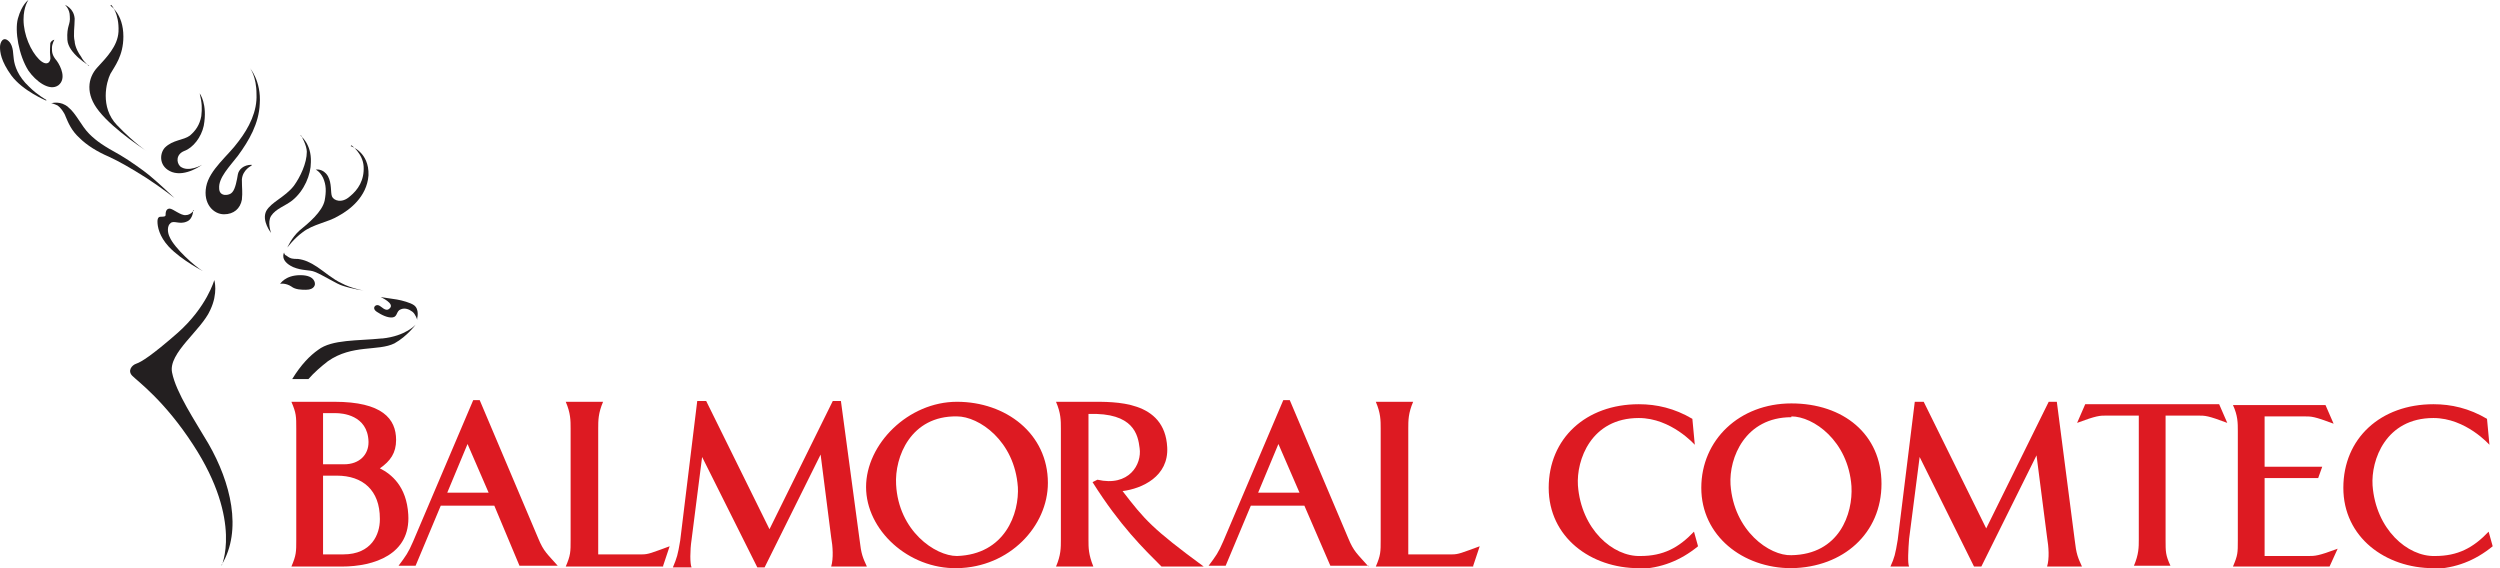 <?xml version="1.0" encoding="UTF-8"?>
<svg id="Layer_1" xmlns="http://www.w3.org/2000/svg" version="1.1" viewBox="0 0 308 70">
  <!-- Generator: Adobe Illustrator 29.0.0, SVG Export Plug-In . SVG Version: 2.1.0 Build 186)  -->
  <defs>
    <style>
      .st0 {
        fill: #231f20;
      }

      .st1 {
        fill: #dd1a22;
      }
    </style>
  </defs>
  <g>
    <path class="st0" d="M27.3,69.7c-.1.2,2.7-5.4-3.5-14.9-3.5-5.4-6.8-7.8-7.5-8.5-.6-.6-.1-1.3.5-1.5.6-.2,1.9-1,5.1-3.8,3.6-3.2,4.5-6.5,4.5-6.5,0,0,.5,1.6-.5,3.7-1.1,2.5-5.2,5.3-4.7,7.7.5,2.5,2.8,5.9,4.5,8.8,2.7,4.7,4.2,10.6,1.6,14.9Z"/>
    <path class="st0" d="M51.4,39.2s.3-1.1-.4-1.6c-.4-.3-1.5-.6-2.1-.7-.6-.1-2-.3-2-.3,0,0,1.8.8,1.1,1.4-.5.5-1-.3-1.4-.4-.4-.1-.8.4-.2.8.6.4,1.4.8,2,.7.6-.1.4-.8,1-1,.5-.2,1,0,1.4.3.4.3.6,1,.6,1Z"/>
    <path class="st0" d="M44.8,35.8s-1.6-.3-2.7-.9c-1.1-.5-2.1-1.4-3-2-.9-.6-1.6-.9-2.4-1-.6,0-.9,0-1.4-.4-.3-.1-.3-.4-.3-.4,0,0-.6,1,1.1,1.8,1.2.5,2,.3,2.7.6,1,.4,2.7,1.5,3.4,1.7,1.2.4,2.6.6,2.6.6Z"/>
    <path class="st0" d="M23.8,25.9s0,1.1-.8,1.4c-.9.4-1.6-.2-2,.2-.4.3-.4,1.1-.1,1.7.6,1.4,3.2,3.7,4.1,4.2.2.1-2.6-1.3-4.2-3-1.2-1.3-1.4-2.5-1.4-3.1,0-.5.2-.6.4-.6.3,0,.6,0,.6-.2,0-.2,0-.8.5-.8.4,0,1.4.9,2,.8.6,0,1-.6,1-.6Z"/>
    <path class="st0" d="M43.2,18s2.3.7,2.2,3.6c-.2,2.7-2.4,4.3-3.7,5-1.3.8-3.1,1-4.4,2-1.1.8-1.9,1.9-1.9,1.9,0,0,.5-1.2,1.5-2.1,1.1-.9,2.8-2.3,3.1-3.7.2-1.1.2-1.9-.2-2.8-.4-.8-.9-1-.9-1,0,0,.9-.2,1.5.8.5.9.3,2,.5,2.5.2.5,1.2.9,2.2,0,1-.8,1.8-2,1.7-3.7-.1-1.6-1.5-2.6-1.5-2.6Z"/>
    <path class="st0" d="M37,16.7s1.4,1,1.3,3.3c0,1.5-.8,3.5-2.3,4.7-.9.7-2,1-2.6,1.9-.5.8,0,2.1,0,2.1,0,0-1.2-1.5-.6-2.7.6-1.1,2.3-1.7,3.4-3.1.8-1.1,1.6-2.8,1.6-4.2,0-.8-.7-2-.7-2Z"/>
    <path class="st0" d="M31,20.4s-1.1.5-1.2,1.7c0,1.2.1,1.5,0,2.5-.2,1.1-1,1.8-2.2,1.8-1.3,0-2.6-1.3-2.2-3.4.4-2.1,2.7-3.8,4-5.6,1.3-1.7,2.3-3.7,2.2-5.8,0-2.2-.8-3.2-.8-3.2,0,0,1.4,1.6,1.2,4.4-.1,2.4-1.3,4.5-2.7,6.4-1,1.3-2.4,2.7-2.3,4,0,1.1,1.3.9,1.6.5.4-.4.6-1.6.7-2.2.1-.6.7-1.2,1.7-1.2Z"/>
    <path class="st0" d="M24.9,20.3s-2,1.5-3.7.9c-1.6-.6-1.6-2.2-.9-3,1-1,2.3-.9,3.1-1.5.7-.6,1.2-1.3,1.4-2.4.1-.9.1-1.6-.2-2.8,0,0,1,1.3.5,4-.3,1.4-1.3,2.7-2.4,3.1-1,.4-1,1.4-.5,1.9,1,.8,2.7-.2,2.7-.2Z"/>
    <path class="st0" d="M13.6.7s1.6,1,1.6,3.8c0,2.4-1.1,3.7-1.6,4.6-.5,1-1.3,4.1.8,6.3,2.3,2.4,3.8,3.3,3.8,3.3,0,0-4.1-2.6-6-5-1.7-2.1-1.4-4.1-.2-5.4,1.1-1.2,2.5-2.6,2.6-4.4.1-2.3-.9-3.3-.9-3.3Z"/>
    <path class="st0" d="M11,8.1s-2.6-1.5-2.7-3.2c-.1-1.8.4-1.8.3-2.9,0-.9-.6-1.4-.6-1.4,0,0,1.1.4,1.2,1.7,0,1-.2,2,0,2.8,0,0,0,.8.8,1.9.2.4.4.6.9,1.1Z"/>
    <path class="st0" d="M3.5,0s-.6.8-.6,2.4c0,1.9.9,3.9,1.9,4.9,1,1,1.5.3,1.4-.3-.1-.7,0-1.4,0-1.7.2-.4.5-.4.5-.4,0,0-.3.5-.3,1s0,.9.6,1.6c.5.7,1.2,2.2.2,3-1.1.8-2.8-.5-3.7-1.8-1.2-1.9-1.7-4.9-1.3-6.4C2.7.5,3.5,0,3.5,0Z"/>
    <path class="st0" d="M5.7,12.4s-2.9-1.2-4.3-3.1C.1,7.5,0,6.4,0,5.8c0-.6.4-1.4,1.1-.7.6.6.5,1.7.6,2.2.1.8.5,2.1,1.9,3.4,1,1,2.1,1.6,2.1,1.6Z"/>
    <path class="st0" d="M6.4,12.7s1.1-.3,2,.5c1,.8,1.6,2.3,2.6,3.3.9.9,1.8,1.5,3.8,2.6,1.2.7,3,2,3.6,2.5,1.1.9,3.1,2.8,3.1,2.8,0,0-1.5-1.2-3.5-2.5-1.9-1.2-3.3-2-4.6-2.6-1.4-.6-2.7-1.4-3.6-2.3-1-.9-1.4-1.9-1.7-2.6-.2-.6-.7-1.2-1-1.4-.4-.2-.8-.3-.8-.3Z"/>
    <path class="st0" d="M38.8,35s0,.7-1.1.7c-.5,0-1.3,0-1.8-.4-.6-.4-1.3-.4-1.4-.3,0,0,.6-1.1,2.5-1.1,1.9,0,1.8,1.1,1.8,1.1Z"/>
    <path class="st0" d="M47,41.7c-2.9.3-6.1.1-7.8,1.4-1,.7-2.1,1.8-3.2,3.6h2c.7-.8,1.5-1.5,2.4-2.2,3-2.1,6.2-1.2,8.2-2.2,1.6-.9,2.6-2.3,2.6-2.3,0,0-1.2,1.4-4.1,1.7Z"/>
  </g>
  <path class="st1" d="M45.4,54.5c0,1.5-1.1,2.7-3,2.7h-2.6v-6.3h1.6c.7,0,3.9.2,4,3.5ZM50.3,63.4c-.2-3.5-2.1-5-3.5-5.7,1.3-.9,2-1.9,2-3.5,0-2.6-1.7-4.7-7.6-4.7h-5.3c.6,1.4.6,1.8.6,3.3v13.7c0,1.5,0,1.9-.6,3.3h6.2c4,0,8.5-1.5,8.2-6.4ZM46.8,64c0,1.8-1,4.3-4.5,4.3h-2.5v-9.7h1.7c3.2,0,5.3,1.8,5.3,5.3Z"/>
  <path class="st1" d="M60.2,60.7h-5.1l2.5-6,2.6,6ZM68.8,69.8c-1.4-1.6-1.8-1.8-2.5-3.5l-7.2-17h-.8l-7.4,17.4c-.6,1.4-.9,1.8-1.8,3h2.1l3.1-7.4h6.6l3.1,7.4h4.7Z"/>
  <path class="st1" d="M81.7,69.8h-12c.6-1.4.6-1.8.6-3.3v-13.7c0-1,0-1.9-.6-3.3h4.6c-.6,1.4-.6,2.3-.6,3.3v15.5h5.4c.8,0,1.2-.2,3.4-1l-.8,2.4Z"/>
  <path class="st1" d="M102.4,69.8c.3-1,.2-2.5,0-3.6l-1.3-10.2-6.9,13.9h-.9l-6.8-13.6-1.3,10.2c-.2,1.3-.2,3,0,3.4h-2.3c.5-1.2.6-1.5.9-3.3l2.1-17.2h1.1l7.8,15.8,7.8-15.8h1l2.3,17.1c.2,1.8.4,2.2.9,3.3h-4.4Z"/>
  <path class="st1" d="M125.4,59.9c.2,3.4-1.6,8.4-7.5,8.6-2.7,0-7.2-3.1-7.5-8.8-.2-3.4,1.8-8.5,7.5-8.4,2.7,0,7.1,3,7.5,8.7ZM129.1,59.5c0-6.1-5.2-10-11.2-10s-11.2,5.2-11.2,10.5,5.2,10.1,11.2,10c6.5-.1,11.2-5.2,11.2-10.5Z"/>
  <path class="st1" d="M143.1,69.8c-2.2-2.2-5.1-5-8.5-10.4l.6-.3c3.9.9,5.5-1.9,5.2-3.9-.2-1.6-.7-4.4-6.3-4.2v15.5c0,1,0,1.8.6,3.3h-4.6c.6-1.4.6-2.3.6-3.3v-13.7c0-1,0-1.9-.6-3.3h4.3c2.9,0,9.1-.2,9.4,5.6.2,3.6-3.1,5.1-5.5,5.4,2.7,3.5,3.6,4.6,10,9.3h-5.3Z"/>
  <path class="st1" d="M160.1,60.7h-5.1l2.5-6,2.6,6ZM168.6,69.8c-1.4-1.6-1.8-1.8-2.5-3.5l-7.2-17h-.8l-7.4,17.4c-.6,1.4-.9,1.8-1.8,3h2.1l3.1-7.4h6.6l3.2,7.4h4.7Z"/>
  <path class="st1" d="M181.5,69.8h-12c.6-1.4.6-1.8.6-3.3v-13.7c0-1,0-1.9-.6-3.3h4.6c-.6,1.4-.6,2.3-.6,3.3v15.5h5.4c.8,0,1.2-.2,3.4-1l-.8,2.4Z"/>
  <g>
    <path class="st1" d="M201.9,70c-5.9,0-11.1-3.8-11.1-9.9s4.6-10.3,11.1-10.3c2.2,0,4.4.5,6.6,1.8l.3,3.2s-2.9-3.3-6.9-3.3c-5.9,0-7.7,5.2-7.5,8.3.4,5.4,4.3,8.8,7.7,8.7,2.8,0,4.7-1,6.6-3l.5,1.8c-2.2,1.8-4.6,2.7-7.3,2.8Z"/>
    <path class="st1" d="M220.7,70c-6,0-11.1-4-11.1-9.9s4.7-10.4,11.1-10.4,11.1,3.8,11.1,9.9-4.7,10.3-11.1,10.4ZM220.7,51.4c-5.7,0-7.7,5-7.5,8.3.4,5.7,4.8,8.8,7.5,8.7,5.9-.1,7.6-5.1,7.4-8.5-.4-5.6-4.7-8.6-7.4-8.6Z"/>
    <path class="st1" d="M252.2,69.8c.3-1,.2-2.4,0-3.6l-1.3-10.1-6.8,13.7h-.9l-6.7-13.5-1.3,10.1c-.1,1.3-.2,3,0,3.4h-2.3c.5-1.1.6-1.5.9-3.3l2.1-17h1.1l7.7,15.6,7.7-15.6h1l2.2,17c.2,1.8.4,2.2.9,3.3h-4.4Z"/>
    <path class="st1" d="M270.8,51.2h-4v15.3c0,1.5,0,1.9.6,3.2h-4.5c.6-1.4.6-2.3.6-3.2v-15.3h-4c-.8,0-1.2,0-3.6.9l1-2.3h16.5l1,2.3c-2.4-.9-2.7-.9-3.6-.9Z"/>
    <path class="st1" d="M275.1,69.8c.6-1.4.6-1.7.6-3.2v-13.5c0-1,0-1.9-.6-3.2h11.4l1,2.3c-2.4-.9-2.7-.9-3.6-.9h-4.9v6.2h7.1l-.5,1.4h-6.6v9.6h5.4c.8,0,1.2,0,3.6-.9l-1,2.2h-11.9Z"/>
    <path class="st1" d="M299.8,70c-5.9,0-11.1-3.8-11.1-9.9s4.6-10.3,11.1-10.3c2.2,0,4.4.5,6.6,1.8l.3,3.2s-2.9-3.3-6.9-3.3c-5.9,0-7.7,5.2-7.5,8.3.4,5.4,4.3,8.8,7.7,8.7,2.8,0,4.7-1,6.6-3l.5,1.8c-2.2,1.8-4.6,2.7-7.3,2.8Z"/>
  </g>
</svg>